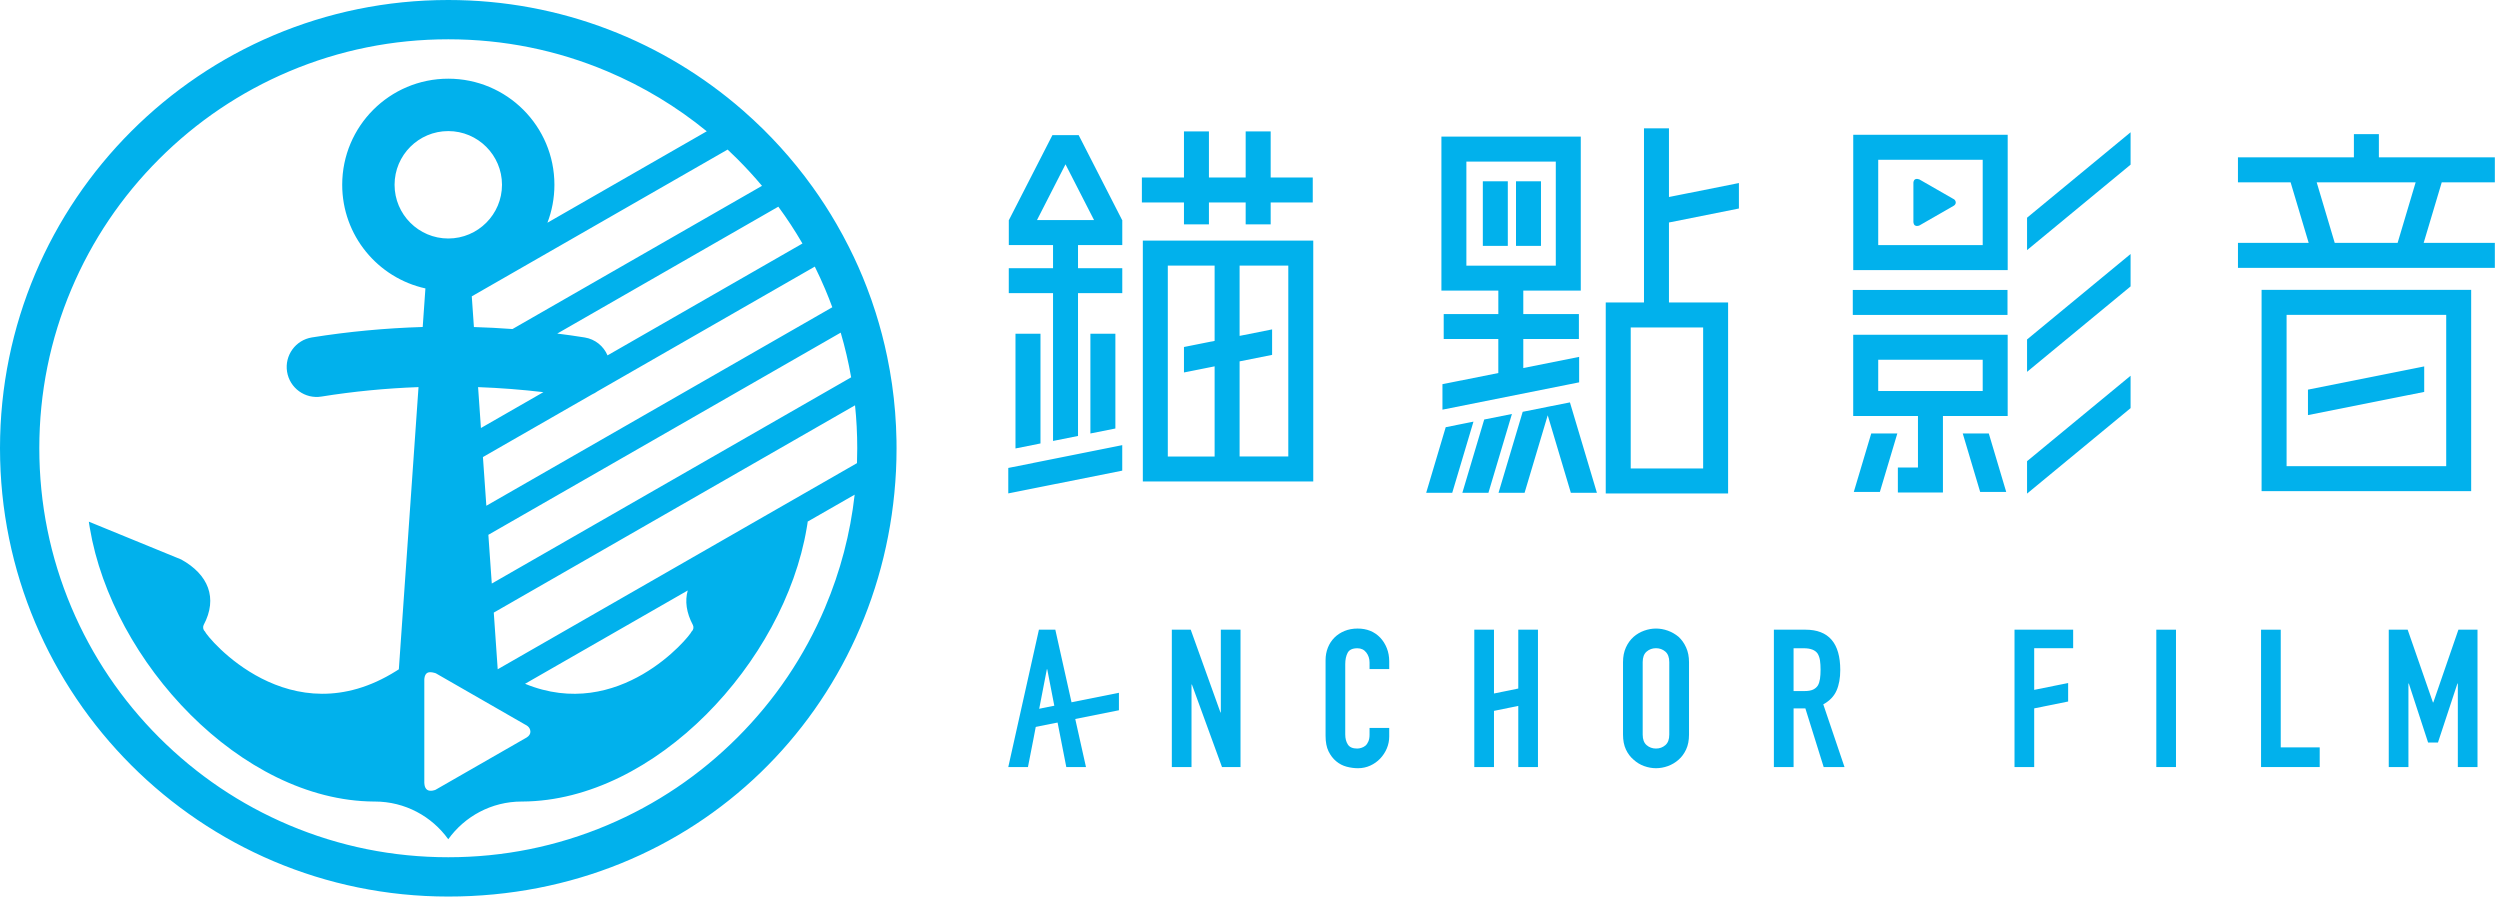 <svg width="145" height="52" viewBox="0 0 145 52" fill="none" xmlns="http://www.w3.org/2000/svg">
<g clip-path="url(#clip0_18_2240)">
<path d="M51.996 25.547C51.977 24.439 51.89 23.349 51.736 22.278C51.658 21.741 51.565 21.211 51.456 20.686C51.277 19.817 51.052 18.964 50.788 18.129C50.633 17.636 50.462 17.15 50.277 16.67C49.97 15.869 49.623 15.086 49.238 14.326C49.011 13.873 48.769 13.427 48.515 12.989C48.089 12.25 47.625 11.534 47.129 10.844C46.831 10.429 46.522 10.022 46.199 9.627C45.593 8.88 44.944 8.166 44.261 7.491C44.073 7.306 43.882 7.122 43.687 6.943C43.492 6.762 43.293 6.583 43.092 6.407C38.523 2.418 32.542 0 25.997 0C11.64 0 0 11.64 0 25.997C0 40.355 11.64 52 25.997 52C40.355 52 51.281 41.062 51.968 27.317C51.989 26.879 52 26.439 52 25.997C52 25.846 52 25.696 51.996 25.547ZM49.72 25.997C49.72 26.285 49.714 26.573 49.705 26.862L28.867 38.818L28.639 35.531L49.592 23.508C49.678 24.33 49.72 25.161 49.72 25.997ZM40.191 36.257C40.245 36.374 40.225 36.527 40.119 36.62C39.989 36.946 35.911 41.904 30.453 39.66L39.889 34.247C39.718 34.854 39.805 35.533 40.191 36.257ZM27.728 22.453C28.996 22.5 30.262 22.596 31.516 22.745L27.894 24.825L27.729 22.454L27.728 22.453ZM26 13.833C24.282 13.833 22.885 12.436 22.885 10.717C22.885 8.998 24.282 7.603 26 7.603C27.718 7.603 29.116 9 29.116 10.717C29.116 12.435 27.719 13.833 26 13.833ZM24.61 45.348V39.413C24.61 39.413 24.61 39.134 24.777 39.03C24.943 38.925 25.278 39.051 25.278 39.051L30.471 42.034C30.471 42.034 30.759 42.147 30.763 42.437C30.767 42.681 30.492 42.806 30.492 42.806L25.257 45.81C25.257 45.81 24.965 45.934 24.777 45.81C24.59 45.683 24.61 45.35 24.61 45.35V45.348ZM49.367 21.885L28.523 33.846L28.325 31.019L48.761 19.293C49.012 20.145 49.213 21.011 49.367 21.885ZM47.857 16.766C48.005 17.115 48.144 17.467 48.274 17.821L28.208 29.334L28.01 26.509L34.348 22.872L34.358 22.867C34.459 22.822 34.555 22.767 34.644 22.703L34.649 22.699L47.259 15.463C47.47 15.89 47.669 16.324 47.857 16.766ZM46.542 14.124L35.238 20.611H35.236C35.01 20.08 34.525 19.672 33.912 19.573C33.384 19.488 32.851 19.413 32.319 19.347H32.321L45.143 11.987C45.648 12.674 46.114 13.387 46.542 14.124ZM42.773 9.227C43.272 9.726 43.746 10.243 44.196 10.779L29.724 19.084C28.979 19.029 28.233 18.991 27.487 18.968L27.363 17.188L42.202 8.675C42.396 8.855 42.587 9.039 42.774 9.227H42.773ZM47.858 35.23C46.663 38.055 44.953 40.592 42.773 42.772C40.595 44.951 38.056 46.662 35.231 47.857C32.307 49.093 29.202 49.72 25.999 49.72C22.795 49.72 19.69 49.093 16.767 47.857C13.944 46.663 11.407 44.951 9.228 42.772C7.049 40.592 5.34 38.055 4.143 35.23C2.907 32.307 2.28 29.201 2.28 25.997C2.28 22.793 2.906 19.689 4.143 16.766C5.338 13.942 7.047 11.405 9.227 9.226C11.407 7.047 13.944 5.337 16.767 4.142C19.69 2.906 22.796 2.279 25.999 2.279C29.201 2.279 32.309 2.904 35.231 4.142C37.319 5.025 39.247 6.189 40.992 7.615L31.751 12.918C32.012 12.234 32.156 11.493 32.156 10.717C32.156 7.319 29.4 4.564 26.001 4.564C22.603 4.564 19.848 7.319 19.848 10.717C19.848 13.66 21.913 16.12 24.674 16.728L24.517 18.965C22.358 19.032 20.203 19.232 18.09 19.571C17.143 19.724 16.498 20.614 16.65 21.562C16.803 22.509 17.694 23.154 18.64 23.001C20.494 22.703 22.381 22.521 24.274 22.452L23.133 38.819C23.083 38.852 23.035 38.883 22.984 38.914C16.82 42.788 12.023 36.973 11.881 36.618C11.777 36.524 11.757 36.373 11.809 36.255C12.65 34.68 12.075 33.317 10.512 32.451L5.152 30.256C5.159 30.318 5.169 30.379 5.179 30.441C5.188 30.502 5.2 30.563 5.21 30.626C6.515 38.393 13.985 46.443 21.693 46.489C21.709 46.489 21.723 46.489 21.738 46.489C23.494 46.489 25.047 47.351 25.999 48.676C26.952 47.351 28.505 46.489 30.26 46.489C30.276 46.489 30.291 46.489 30.306 46.489C38.013 46.444 45.484 38.394 46.789 30.626C46.8 30.563 46.81 30.502 46.82 30.441C46.831 30.378 46.84 30.317 46.848 30.256L46.816 30.269L49.57 28.69C49.318 30.943 48.744 33.132 47.857 35.228L47.858 35.23Z" fill="#01B1EC"/>
<path d="M144.701 10.575V9.125H137.975V7.779H136.526V9.125H129.801V10.575H132.855L133.903 14.086H129.802V15.536H144.701V14.086H140.573L141.621 10.575H144.702H144.701ZM135.414 14.086L134.368 10.575H140.108L139.062 14.086H135.414Z" fill="#01B1EC"/>
<path d="M131.172 28.486H143.328V16.812H131.172V28.486ZM141.88 18.262V27.038H132.622V18.262H141.88Z" fill="#01B1EC"/>
<path d="M140.604 21.252L133.862 22.599V24.076L140.604 22.73V21.252Z" fill="#01B1EC"/>
<path d="M86.902 18.214H83.735V19.663H86.902V21.635L83.662 22.282V23.76L91.59 22.176V20.699L88.351 21.346V19.663H91.576V18.214H88.351V16.856H91.685V7.923H83.602V16.856H86.903V18.214H86.902ZM90.236 9.371V15.407H85.05V9.371H90.236Z" fill="#01B1EC"/>
<path d="M87.453 10.515H86.004V14.261H87.453V10.515Z" fill="#01B1EC"/>
<path d="M89.377 10.515H87.928V14.261H89.377V10.515Z" fill="#01B1EC"/>
<path d="M96.8 7.444H95.351V17.544H93.133V28.622H100.23V17.544H96.8V12.904L100.857 12.093V10.616L96.8 11.426V7.446V7.444ZM94.582 27.172V18.992H98.782V27.172H94.582Z" fill="#01B1EC"/>
<path d="M83.852 24.777L82.719 28.581H84.23L85.461 24.455L83.852 24.777Z" fill="#01B1EC"/>
<path d="M86.084 24.332L84.817 28.581H86.329L87.692 24.01L86.084 24.332Z" fill="#01B1EC"/>
<path d="M89.922 23.563L88.316 23.885L86.915 28.581H88.426L89.768 24.086L91.109 28.581H92.62L91.056 23.339L89.922 23.563Z" fill="#01B1EC"/>
<path d="M66.284 27.925H76.169V13.955H66.284V27.925ZM70.448 19.771L68.67 20.125V21.603L70.448 21.248V26.477H67.733V15.404H70.448V19.771ZM71.897 20.959L73.782 20.583V19.105L71.897 19.481V15.403H74.721V26.476H71.897V20.957V20.959Z" fill="#01B1EC"/>
<path d="M68.67 13.013H70.118V11.743H72.249V13.013H73.699V11.743H76.14V10.295H73.699V7.622H72.249V10.295H70.118V7.622H68.67V10.295H66.229V11.743H68.67V13.013Z" fill="#01B1EC"/>
<path d="M58.898 19.357V26.01L60.348 25.72V19.357H58.898Z" fill="#01B1EC"/>
<path d="M63.243 19.357V25.142L64.692 24.853V19.357H63.243Z" fill="#01B1EC"/>
<path d="M62.559 7.836H61.041L58.518 12.763H58.511V14.212H61.076V15.554H58.509V17.003H61.076V25.575L62.525 25.285V17.003H65.092V15.554H62.525V14.212H65.092V12.763H65.083L62.561 7.834L62.559 7.836ZM60.145 12.764L61.799 9.529L63.455 12.764H60.145Z" fill="#01B1EC"/>
<path d="M58.48 28.617L65.09 27.297V25.818L58.48 27.141V28.617Z" fill="#01B1EC"/>
<path d="M107.488 15.666H116.446V7.817H107.488V15.666ZM114.997 9.267V14.216H108.937V9.267H114.997Z" fill="#01B1EC"/>
<path d="M107.488 24.128H111.242V27.116H110.076V28.565H112.69V24.128H116.445V19.416H107.486V24.128H107.488ZM114.997 20.865V22.679H108.937V20.865H114.997Z" fill="#01B1EC"/>
<path d="M116.435 16.817H107.462V18.266H116.435V16.817Z" fill="#01B1EC"/>
<path d="M117.569 12.629V14.507L123.549 9.57L123.574 9.55V7.672L117.593 12.607L117.569 12.629Z" fill="#01B1EC"/>
<path d="M117.569 19.69V21.567L123.549 16.632L123.574 16.61V14.732L117.593 19.669L117.569 19.69Z" fill="#01B1EC"/>
<path d="M117.569 26.75V28.629L123.549 23.692L123.574 23.671V21.793L117.593 26.729L117.569 26.75Z" fill="#01B1EC"/>
<path d="M107.52 28.533H109.032L110.045 25.141H108.532L107.52 28.533Z" fill="#01B1EC"/>
<path d="M113.839 25.141L114.85 28.533H116.361L115.35 25.141H113.839Z" fill="#01B1EC"/>
<path d="M111.07 13.075C111.107 13.099 111.148 13.107 111.186 13.107C111.252 13.107 111.31 13.083 111.324 13.078L113.295 11.946C113.348 11.921 113.436 11.85 113.435 11.744C113.433 11.621 113.337 11.551 113.289 11.534L111.321 10.405C111.294 10.395 111.159 10.349 111.071 10.405C110.978 10.464 110.977 10.594 110.977 10.609V12.842C110.977 12.859 110.97 13.008 111.071 13.078L111.07 13.075Z" fill="#01B1EC"/>
<path d="M61.209 36.522H60.258L58.48 44.489H59.621L59.939 42.865L60.16 41.704H60.158L60.201 41.486L60.251 41.23L60.717 38.819H60.74L61.237 41.383L61.511 42.78L61.528 42.866L61.846 44.491H62.987L61.209 36.524V36.522Z" fill="#01B1EC"/>
<path d="M64.898 40.182V41.195L59.894 42.195V41.182L64.898 40.182Z" fill="#01B1EC"/>
<path d="M67.966 44.489V36.522H69.062L70.786 41.322H70.808V36.522H71.95V44.489H70.876L69.13 39.701H69.108V44.489H67.966Z" fill="#01B1EC"/>
<path d="M80.575 42.218V42.711C80.575 42.957 80.528 43.19 80.435 43.41C80.342 43.63 80.213 43.825 80.05 43.998C79.886 44.17 79.694 44.306 79.473 44.406C79.253 44.506 79.016 44.557 78.763 44.557C78.547 44.557 78.326 44.527 78.103 44.468C77.88 44.409 77.678 44.304 77.499 44.154C77.319 44.006 77.172 43.813 77.056 43.578C76.941 43.344 76.883 43.043 76.883 42.677V38.291C76.883 38.03 76.928 37.788 77.017 37.563C77.106 37.34 77.233 37.145 77.397 36.981C77.561 36.818 77.757 36.689 77.984 36.596C78.212 36.503 78.463 36.456 78.74 36.456C79.277 36.456 79.713 36.631 80.05 36.981C80.213 37.154 80.342 37.356 80.435 37.592C80.528 37.826 80.575 38.082 80.575 38.359V38.806H79.434V38.426C79.434 38.203 79.37 38.008 79.243 37.844C79.116 37.681 78.945 37.599 78.729 37.599C78.445 37.599 78.257 37.686 78.164 37.861C78.071 38.037 78.024 38.258 78.024 38.527V42.599C78.024 42.831 78.075 43.024 78.175 43.181C78.275 43.338 78.456 43.416 78.718 43.416C78.792 43.416 78.873 43.403 78.958 43.376C79.044 43.351 79.123 43.307 79.198 43.248C79.266 43.188 79.321 43.106 79.366 43.002C79.411 42.897 79.434 42.767 79.434 42.611V42.219H80.575V42.218Z" fill="#01B1EC"/>
<path d="M85.509 44.489V36.522H86.651V40.223L88.06 39.935V36.522H89.202V44.489H88.06V40.942L86.651 41.23V44.489H85.509Z" fill="#01B1EC"/>
<path d="M94.135 38.403C94.135 38.082 94.191 37.798 94.303 37.552C94.414 37.306 94.564 37.102 94.75 36.936C94.93 36.779 95.133 36.661 95.361 36.579C95.588 36.497 95.817 36.456 96.049 36.456C96.28 36.456 96.509 36.497 96.737 36.579C96.964 36.661 97.172 36.781 97.358 36.936C97.537 37.1 97.683 37.305 97.794 37.552C97.906 37.798 97.963 38.082 97.963 38.403V42.609C97.963 42.945 97.906 43.232 97.794 43.471C97.683 43.709 97.537 43.907 97.358 44.064C97.172 44.228 96.964 44.351 96.737 44.433C96.509 44.515 96.279 44.556 96.049 44.556C95.818 44.556 95.588 44.515 95.361 44.433C95.133 44.351 94.93 44.228 94.75 44.064C94.564 43.907 94.414 43.709 94.303 43.471C94.191 43.232 94.135 42.945 94.135 42.609V38.403ZM95.276 42.609C95.276 42.885 95.352 43.088 95.505 43.219C95.657 43.349 95.838 43.416 96.047 43.416C96.256 43.416 96.437 43.351 96.59 43.219C96.742 43.089 96.818 42.886 96.818 42.609V38.403C96.818 38.127 96.742 37.924 96.59 37.792C96.437 37.662 96.256 37.596 96.047 37.596C95.838 37.596 95.657 37.661 95.505 37.792C95.352 37.922 95.276 38.126 95.276 38.403V42.609Z" fill="#01B1EC"/>
<path d="M102.885 44.489V36.522H104.72C106.062 36.522 106.735 37.302 106.735 38.86C106.735 39.331 106.663 39.729 106.517 40.058C106.372 40.386 106.116 40.651 105.75 40.852L106.981 44.488H105.773L104.711 41.086H104.028V44.488H102.887L102.885 44.489ZM104.027 37.597V40.081H104.675C104.877 40.081 105.037 40.052 105.157 39.997C105.276 39.941 105.369 39.862 105.437 39.757C105.496 39.653 105.537 39.524 105.56 39.371C105.582 39.219 105.593 39.041 105.593 38.84C105.593 38.64 105.582 38.462 105.56 38.309C105.537 38.157 105.492 38.024 105.425 37.912C105.284 37.703 105.014 37.599 104.62 37.599H104.027V37.597Z" fill="#01B1EC"/>
<path d="M116.842 44.489V36.522H120.243V37.596H117.983V40.013L119.952 39.614V40.688L117.983 41.086V44.488H116.842V44.489Z" fill="#01B1EC"/>
<path d="M125.066 44.489V36.522H126.207V44.489H125.066Z" fill="#01B1EC"/>
<path d="M131.141 44.489V36.522H132.283V43.348H134.543V44.489H131.141Z" fill="#01B1EC"/>
<path d="M138.548 44.489V36.522H139.644L141.11 40.74H141.133L142.588 36.522H143.695V44.489H142.554V39.644H142.531L141.401 43.068H140.83L139.712 39.644H139.689V44.489H138.548Z" fill="#01B1EC"/>
</g>
<defs>
<clipPath id="clip0_18_2240">
<rect width="144.701" height="52" fill="white"/>
</clipPath>
</defs>
</svg>
